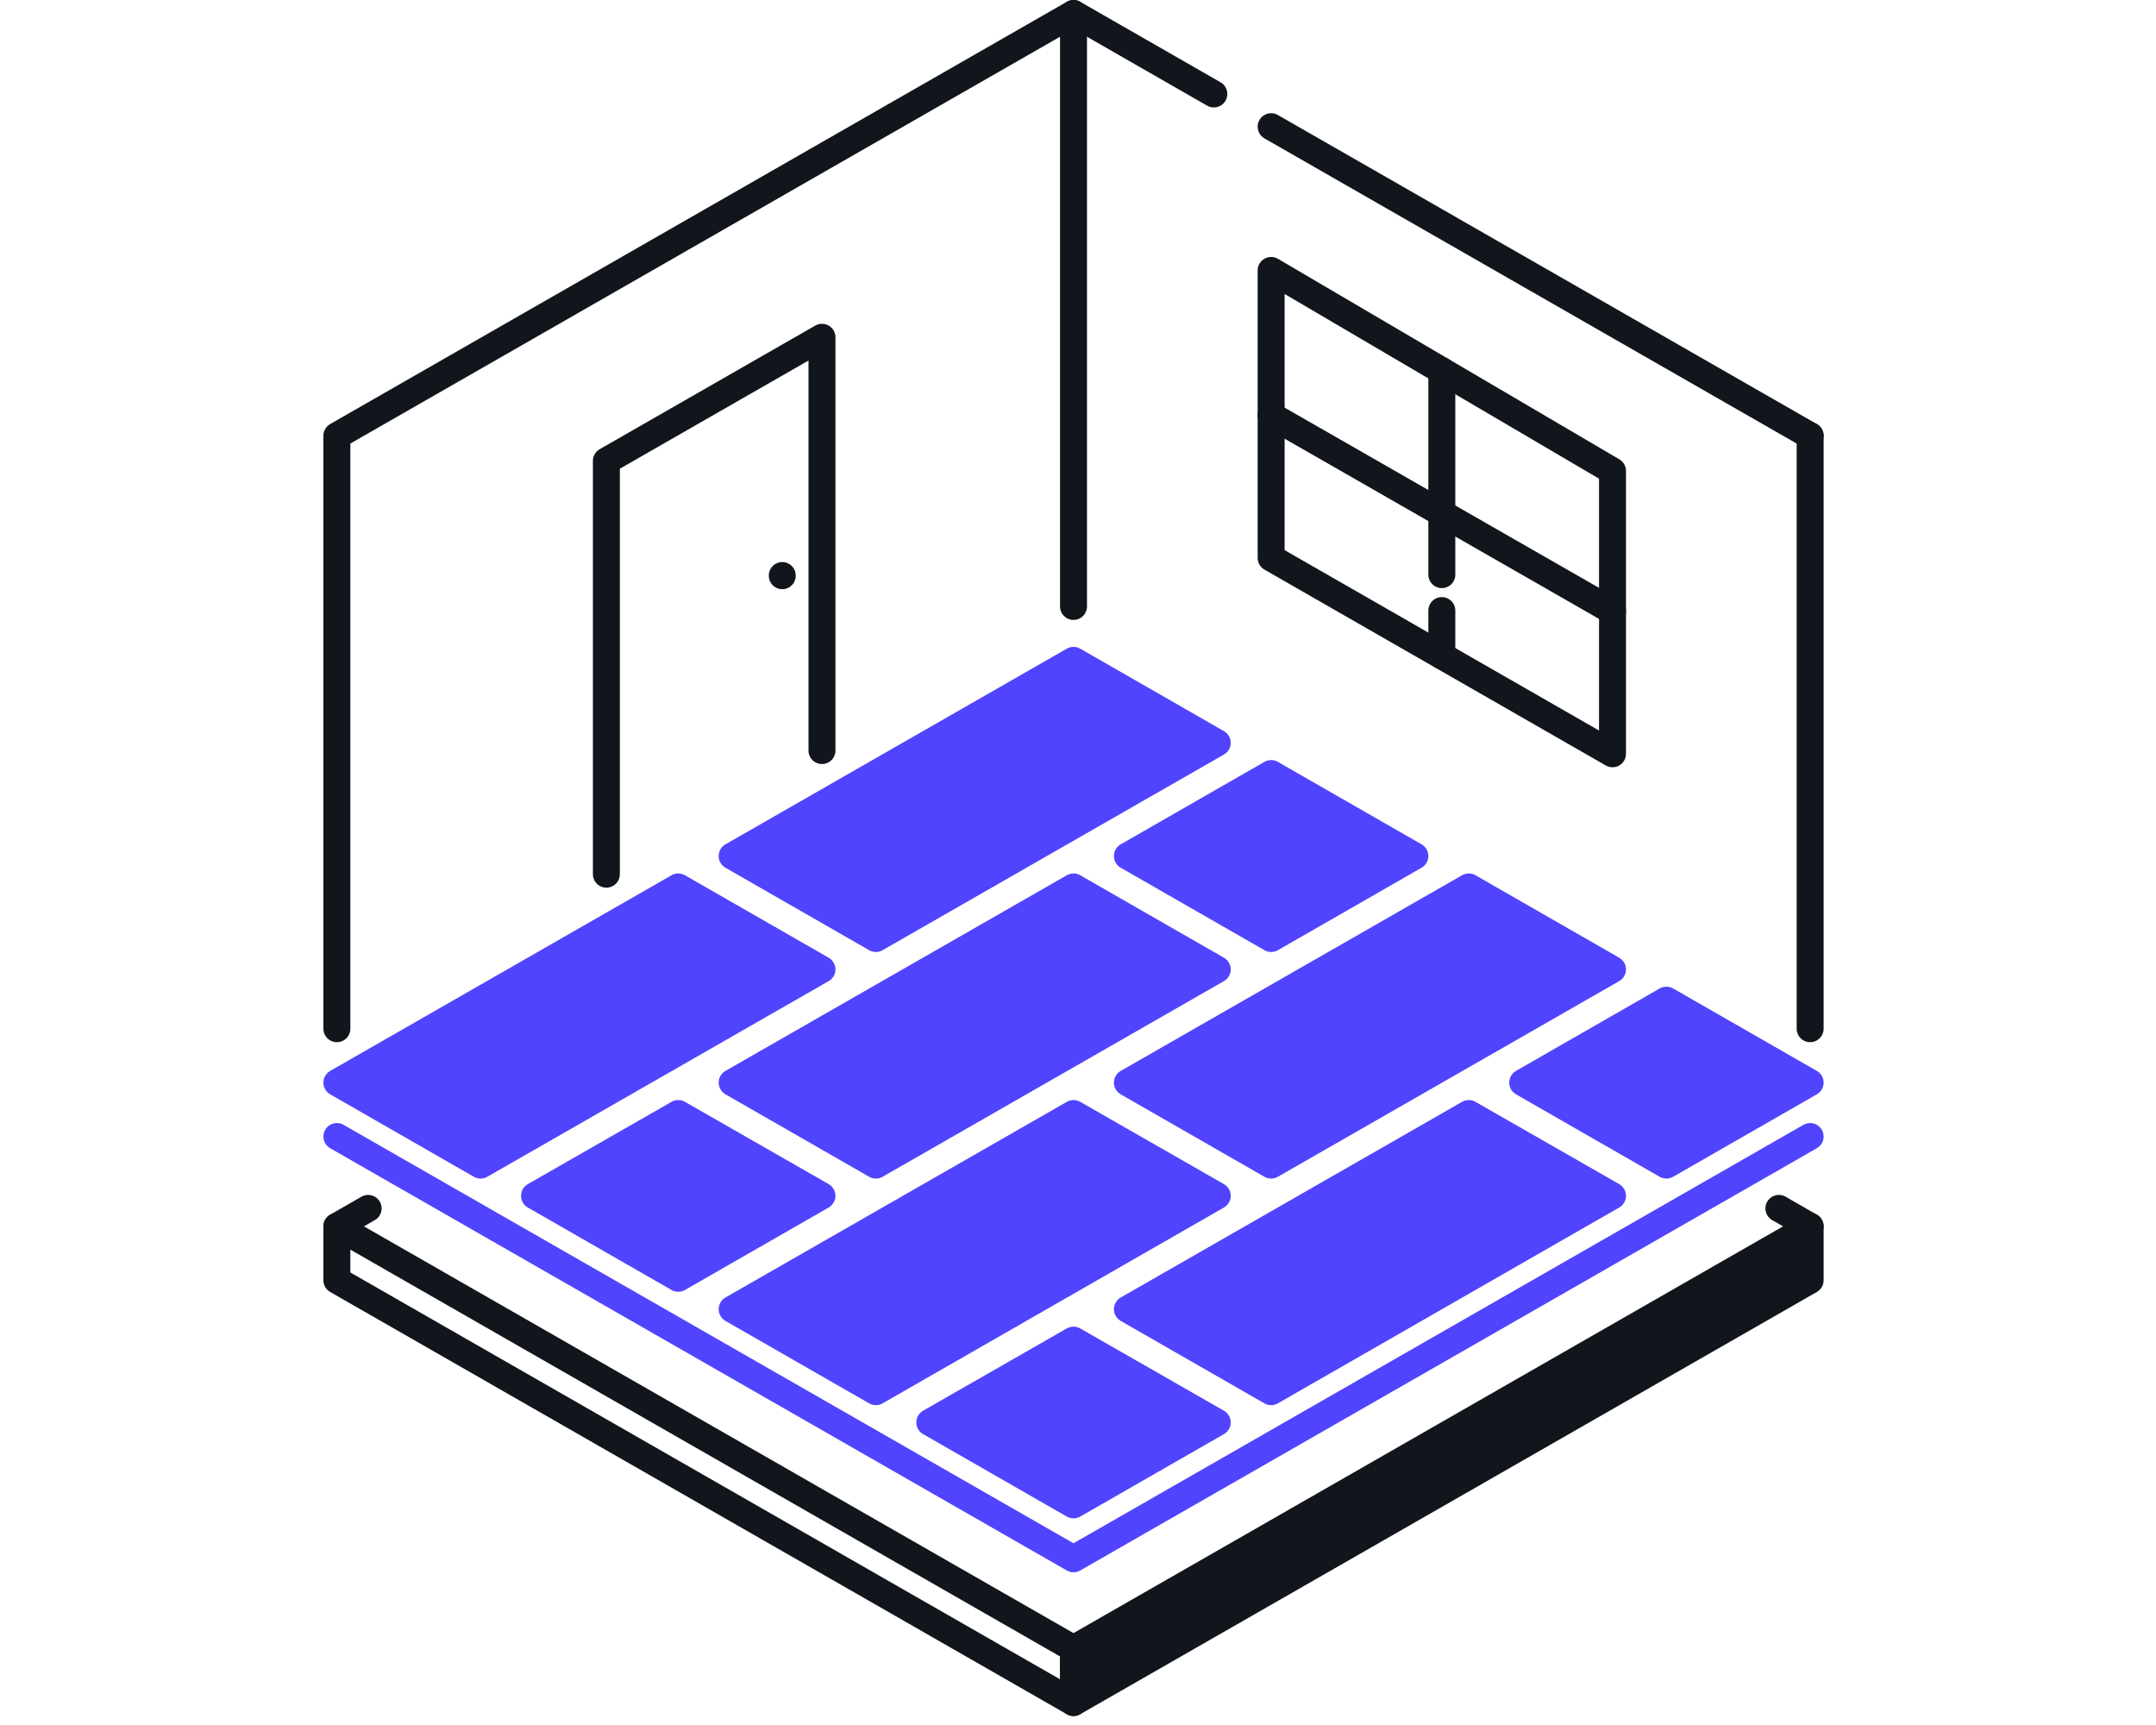 <svg width="120" height="96" viewBox="0 0 120 96" fill="none" xmlns="http://www.w3.org/2000/svg">
<path d="M18.75 71.25L59.75 94.75V91.75L18.75 68.25V71.25Z" stroke="#11151C" stroke-width="1.5" stroke-linecap="round" stroke-linejoin="round"/>
<path d="M59.75 94.75L100.75 71.25V68.25L59.75 91.75V94.75Z" fill="#11151C" stroke="#11151C" stroke-width="1.5" stroke-linecap="round" stroke-linejoin="round"/>
<path d="M59.75 33.75V0.75" stroke="#11151C" stroke-width="1.5" stroke-linecap="round" stroke-linejoin="round"/>
<path d="M100.75 57.25V24.25" stroke="#11151C" stroke-width="1.5" stroke-linecap="round" stroke-linejoin="round"/>
<path d="M70.75 7.05L100.75 24.25" stroke="#11151C" stroke-width="1.5" stroke-linecap="round" stroke-linejoin="round"/>
<path d="M70.75 23.12L89.75 34.01" stroke="#11151C" stroke-width="1.5" stroke-linecap="round" stroke-linejoin="round"/>
<path d="M70.75 31.05L89.75 41.95V26.21L70.75 15.05V31.05Z" stroke="#11151C" stroke-width="1.5" stroke-linecap="round" stroke-linejoin="round"/>
<path d="M80.25 31.98V20.63" stroke="#11151C" stroke-width="1.5" stroke-linecap="round" stroke-linejoin="round"/>
<path d="M80.25 36.5V33.98" stroke="#11151C" stroke-width="1.5" stroke-linecap="round" stroke-linejoin="round"/>
<path d="M18.75 57.25V24.25L59.75 0.75L67.56 5.23" stroke="#11151C" stroke-width="1.5" stroke-linecap="round" stroke-linejoin="round"/>
<path d="M99.01 67.25L100.75 68.25" stroke="#11151C" stroke-width="1.5" stroke-linecap="round" stroke-linejoin="round"/>
<path d="M18.75 68.25L20.49 67.25" stroke="#11151C" stroke-width="1.5" stroke-linecap="round" stroke-linejoin="round"/>
<path d="M45.75 41.77V18.77L33.75 25.65V48.65" stroke="#11151C" stroke-width="1.5" stroke-linecap="round" stroke-linejoin="round"/>
<path d="M43.54 32.04V32.03" stroke="#11151C" stroke-width="1.5" stroke-linecap="round" stroke-linejoin="round"/>
<path d="M59.75 36.75L40.75 47.64L48.75 52.23L67.75 41.34L59.75 36.75Z" fill="#5044FF" stroke="#5044FF" stroke-width="1.5" stroke-linecap="round" stroke-linejoin="round"/>
<path d="M37.75 49.36L45.75 53.95L26.75 64.84L18.75 60.25L37.75 49.36Z" fill="#5044FF" stroke="#5044FF" stroke-width="1.5" stroke-linecap="round" stroke-linejoin="round"/>
<path d="M40.75 60.25L59.75 49.36L67.75 53.95L48.75 64.84L40.75 60.25Z" fill="#5044FF" stroke="#5044FF" stroke-width="1.5" stroke-linecap="round" stroke-linejoin="round"/>
<path d="M37.75 61.97L45.75 66.55L37.75 71.14L29.75 66.55L37.75 61.97Z" fill="#5044FF" stroke="#5044FF" stroke-width="1.5" stroke-linecap="round" stroke-linejoin="round"/>
<path d="M40.75 72.86L59.75 61.97L67.75 66.55L48.75 77.45L40.75 72.86Z" fill="#5044FF" stroke="#5044FF" stroke-width="1.5" stroke-linecap="round" stroke-linejoin="round"/>
<path d="M62.75 60.25L70.75 64.84L89.75 53.95L81.75 49.36L62.75 60.25Z" fill="#5044FF" stroke="#5044FF" stroke-width="1.5" stroke-linecap="round" stroke-linejoin="round"/>
<path d="M62.75 72.86L81.75 61.97L89.75 66.55L70.75 77.45L62.75 72.86Z" fill="#5044FF" stroke="#5044FF" stroke-width="1.5" stroke-linecap="round" stroke-linejoin="round"/>
<path d="M59.75 83.75L67.75 79.16L59.75 74.58L51.75 79.16L59.75 83.75Z" fill="#5044FF" stroke="#5044FF" stroke-width="1.5" stroke-linecap="round" stroke-linejoin="round"/>
<path d="M100.75 60.25L92.75 64.84L84.75 60.25L92.75 55.66L100.75 60.25Z" fill="#5044FF" stroke="#5044FF" stroke-width="1.5" stroke-linecap="round" stroke-linejoin="round"/>
<path d="M78.75 47.64L70.75 52.23L62.75 47.64L70.75 43.05L78.75 47.64Z" fill="#5044FF" stroke="#5044FF" stroke-width="1.5" stroke-linecap="round" stroke-linejoin="round"/>
<path d="M100.75 63.25L59.75 86.75L18.75 63.25" stroke="#5044FF" stroke-width="1.5" stroke-linecap="round" stroke-linejoin="round"/>
</svg>
